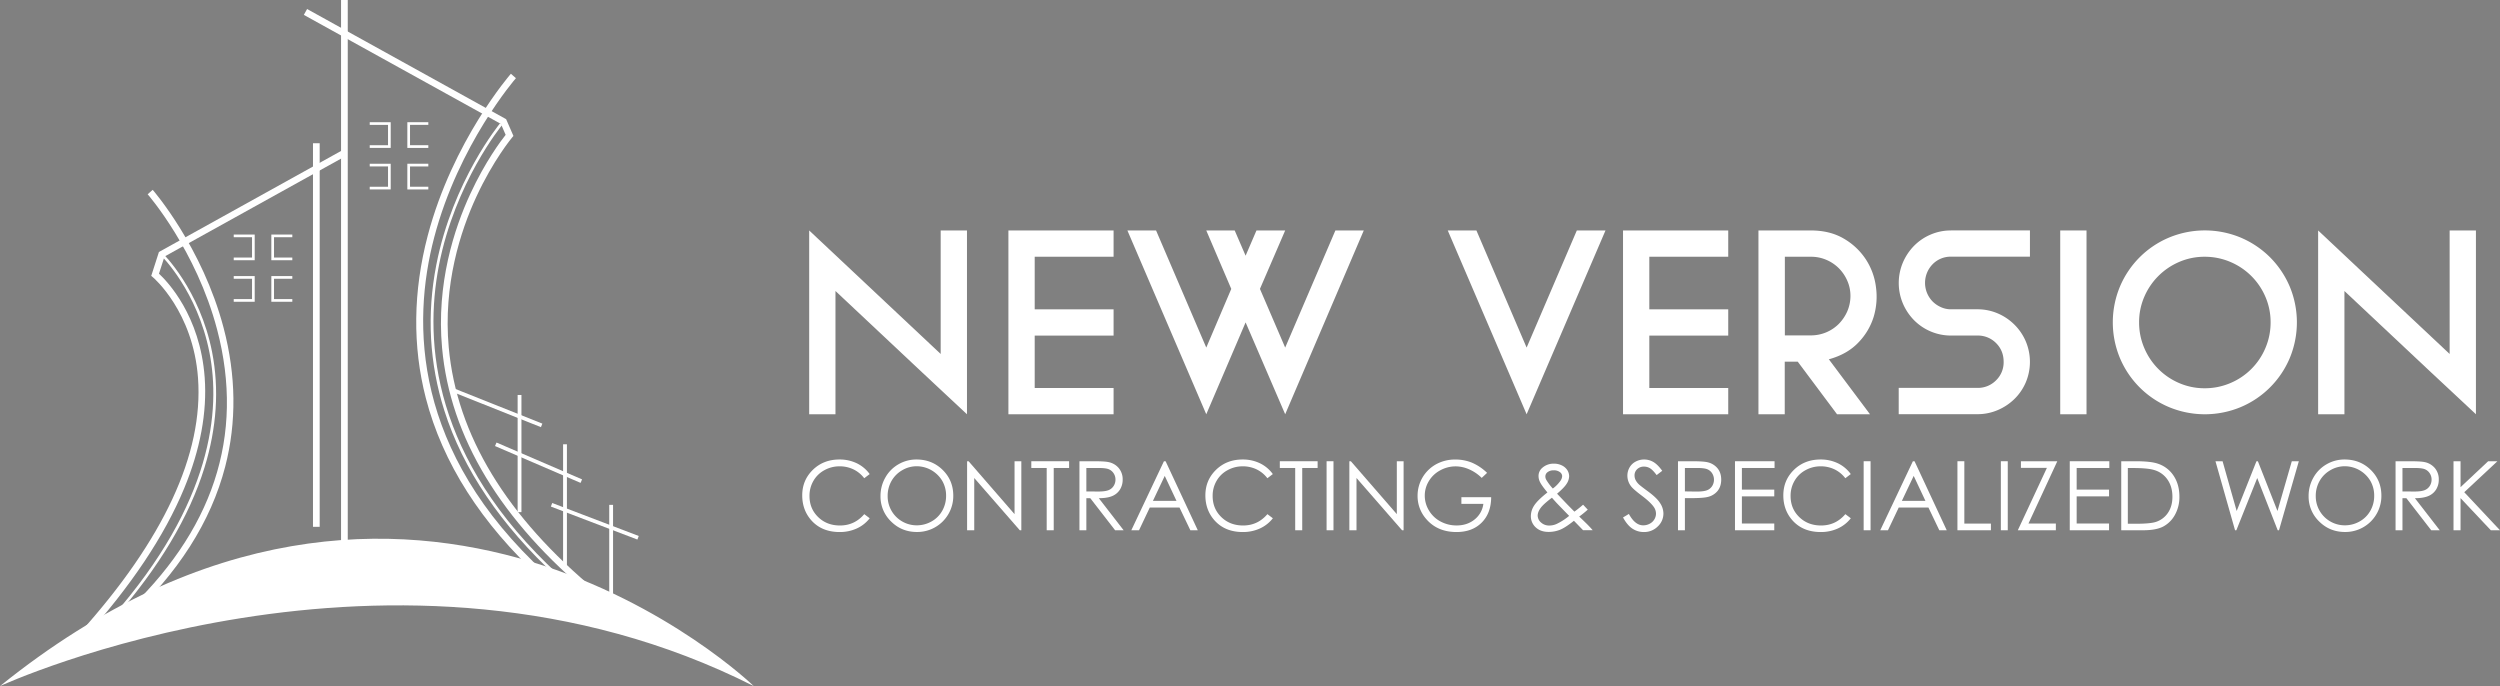 <svg xmlns="http://www.w3.org/2000/svg" width="3048.121" height="836.507" viewBox="0 0 3048.121 836.507">
  <rect x="0" y="0" width="3048.121" height="836.507" fill="#808080" stroke="none"/>
  <g id="Final_Logo_copy" data-name="Final_Logo copy" transform="translate(-139.68 -169.11)">
    <path id="Path_1" data-name="Path 1" d="M574.96,605.32" transform="translate(275.84 276.429)" fill="#fff" stroke="#000" stroke-miterlimit="10" stroke-width="7"/>
    <path id="Path_2" data-name="Path 2" d="M718.6,892.335C606.628,800.03,544.857,697.973,534.973,589c-7.107-78.32,14.769-145.269,34.357-187.648,18.249-39.47,37.51-64.989,43.162-72.1l-5.8-13.315L366.44,183l3.954-7.156L613.065,310.131l8.92,20.454-1.634,1.944c-.229.278-22.97,27.512-43.734,72.52-19.131,41.431-40.451,106.877-33.507,183.318,9.7,106.681,70.494,206.811,180.672,297.645Z" transform="translate(143.699 4.265)" fill="#fff"/>
    <path id="Path_3" data-name="Path 3" d="M614.849,814.135c-68.305-63.012-114.457-131.3-137.166-202.972-18.183-57.376-21.451-117.006-9.737-177.241,19.948-102.5,77.291-172.176,77.862-172.863l2.516,2.091c-.572.686-57.441,69.808-77.193,171.539-18.216,93.791-7.678,235.336,145.939,377.043Z" transform="translate(203.669 58.269)" fill="#fff"/>
    <path id="Path_4" data-name="Path 4" d="M205.007,875.886l-6.077-5.457C301.608,756.3,350.277,651.595,343.578,559.225c-5.9-81.31-54.435-122.528-54.925-122.936l-2.124-1.764,9.378-29.145L520.035,281.07l3.97,7.139L302.7,410.95l-6.731,20.911c9.851,9.116,50.236,50.825,55.742,126.759,3.055,42.15-5.375,87.583-25.045,135.042C302.736,751.463,261.8,812.776,205.007,875.886Z" transform="translate(37.547 70.95)" fill="#fff"/>
    <path id="Path_5" data-name="Path 5" d="M236.642,835.537l-5.522-6.012C341.689,727.957,380.506,610.771,346.476,481.218c-25.42-96.764-84.12-164.367-84.708-165.037l6.143-5.391c.6.686,60.578,69.743,86.472,168.354,15.242,58.062,15.929,114.882,1.993,168.876C338.994,715.443,298.706,778.537,236.642,835.537Z" transform="translate(57.946 89.784)" fill="#fff"/>
    <rect id="Rectangle_1" data-name="Rectangle 1" width="8.169" height="712.656" transform="translate(555.507 169.11)" fill="#fff"/>
    <rect id="Rectangle_2" data-name="Rectangle 2" width="8.169" height="467.681" transform="translate(521.281 343.753)" fill="#fff"/>
    <rect id="Rectangle_3" data-name="Rectangle 3" width="4.656" height="117.153" transform="translate(690.394 646.548) rotate(-68.266)" fill="#fff"/>
    <rect id="Rectangle_4" data-name="Rectangle 4" width="4.656" height="142.851" transform="translate(770.797 650.678)" fill="#fff"/>
    <rect id="Rectangle_5" data-name="Rectangle 5" width="4.656" height="147.72" transform="translate(826.229 710.798)" fill="#fff"/>
    <rect id="Rectangle_6" data-name="Rectangle 6" width="4.656" height="113.592" transform="translate(743.216 712.941) rotate(-66.696)" fill="#fff"/>
    <rect id="Rectangle_7" data-name="Rectangle 7" width="4.656" height="112.905" transform="translate(811.324 786.742) rotate(-69.127)" fill="#fff"/>
    <rect id="Rectangle_8" data-name="Rectangle 8" width="4.656" height="121.107" transform="translate(882.494 784.658)" fill="#fff"/>
    <path id="Path_6" data-name="Path 6" d="M602.373,839.339C529.591,772.488,482.36,698.53,461.988,619.491c-16.321-63.29-15.52-129.9,2.353-197.94,30.371-115.634,100.685-196.6,101.388-197.4l6.143,5.391c-.686.8-69.874,80.525-99.705,194.362-27.43,104.721-26.139,260.74,135.728,409.44Z" transform="translate(196.851 34.879)" fill="#fff"/>
    <g id="Group_1" data-name="Group 1" transform="translate(1126.27 450.001)">
      <path id="Path_7" data-name="Path 7" d="M367.273,821.9,261.057,722.138,206.94,671.32v224.1H239V745.134L344.917,844.6l54.413,50.818V671.32H367.273Z" transform="translate(-206.94 -671.221)" fill="#fff"/>
      <path id="Path_8" data-name="Path 8" d="M256.27,671.32v224.1H384.5V863.365h-96.17V799.547H384.5V767.49h-96.17V703.377H384.5V671.32H256.27Z" transform="translate(-13.358 -671.221)" fill="#fff"/>
      <path id="Path_9" data-name="Path 9" d="M478.12,814.123l-30.777-71.549L478.12,671.32H443.109L429.862,702.1l-13.3-30.777H381.9l30.481,71.253L381.9,814.123l-61.208-142.8H285.73l96.17,224.1L429.862,783.4,478.12,895.422l95.826-224.1H539.328Z" transform="translate(102.25 -671.221)" fill="#fff"/>
      <path id="Path_10" data-name="Path 10" d="M461.22,814.123l-61.208-142.8H365.05l96.17,224.1,96.17-224.1H522.429Z" transform="translate(413.521 -671.221)" fill="#fff"/>
      <path id="Path_11" data-name="Path 11" d="M408.45,671.32v224.1H536.726V863.365h-96.22V799.547h96.22V767.49h-96.22V703.377h96.22V671.32H408.45Z" transform="translate(583.833 -671.221)" fill="#fff"/>
      <path id="Path_12" data-name="Path 12" d="M572.866,706.479a79.855,79.855,0,0,0-26.886-25.261q-16.841-9.9-40.182-9.9H441.98v224.1h32.057V831.308h15.856l47.913,64.114h40.182L527.81,828.4q22.381-6.131,35.947-20.386a77.789,77.789,0,0,0,18.761-31.564,85.552,85.552,0,0,0,2.758-35.947A79.537,79.537,0,0,0,572.866,706.479ZM550.215,770.1a51.342,51.342,0,0,1-10.341,15.216A47.905,47.905,0,0,1,505.9,799.252H474.185V703.377h31.762a46.759,46.759,0,0,1,18.761,3.743,48.294,48.294,0,0,1,15.216,10.193,49.556,49.556,0,0,1,10.341,15.216,45.406,45.406,0,0,1,3.89,18.762A47.306,47.306,0,0,1,550.215,770.1Z" transform="translate(715.412 -671.221)" fill="#fff"/>
      <path id="Path_13" data-name="Path 13" d="M540.528,671.4a62.071,62.071,0,0,0-24.917,5.023,62.948,62.948,0,0,0-20.239,13.739,66.564,66.564,0,0,0-13.591,20.387,64.313,64.313,0,0,0,0,49.833,65.973,65.973,0,0,0,13.591,20.386,63.163,63.163,0,0,0,45.155,18.761h32.057a31.04,31.04,0,0,1,22.849,9.208c6.155,6.155,9.208,13.739,9.208,22.849a30.575,30.575,0,0,1-9.208,22.5,31,31,0,0,1-22.849,9.258H476.71V895.4h95.875A62.067,62.067,0,0,0,597.5,890.38a65.984,65.984,0,0,0,20.386-13.591,63.076,63.076,0,0,0,13.788-20.239,64.313,64.313,0,0,0,0-49.833,64.005,64.005,0,0,0-13.788-20.386A64.832,64.832,0,0,0,597.5,772.543a62.408,62.408,0,0,0-24.917-5.023H540.528a29.243,29.243,0,0,1-12.311-2.61,33.393,33.393,0,0,1-10.193-6.943,32.524,32.524,0,0,1,0-45.352,30.619,30.619,0,0,1,22.5-9.257H636.7V671.3H540.528Z" transform="translate(851.701 -671.3)" fill="#fff"/>
      <rect id="Rectangle_9" data-name="Rectangle 9" width="32.057" height="224.102" transform="translate(1525.331 0.099)" fill="#fff"/>
      <path id="Path_14" data-name="Path 14" d="M721.421,704.056a113.008,113.008,0,0,0-35.7-23.981,113.7,113.7,0,0,0-87.553,0,111.852,111.852,0,0,0-59.682,59.583,113.452,113.452,0,0,0,0,87.454A111.856,111.856,0,0,0,598.167,886.7a113.7,113.7,0,0,0,87.553,0A111.856,111.856,0,0,0,745.4,827.113a113.452,113.452,0,0,0,0-87.454A113.128,113.128,0,0,0,721.421,704.056Zm-5.614,110.6a79.861,79.861,0,0,1-42.792,42.792,79.019,79.019,0,0,1-31.269,6.3,77.545,77.545,0,0,1-31.072-6.3,80.382,80.382,0,0,1-42.594-42.792,78.841,78.841,0,0,1-6.3-31.268,77.544,77.544,0,0,1,6.3-31.072,80.909,80.909,0,0,1,42.594-42.594,77.716,77.716,0,0,1,31.072-6.3,79.183,79.183,0,0,1,31.269,6.3,80.378,80.378,0,0,1,42.792,42.594,77.725,77.725,0,0,1,6.3,31.072A78.852,78.852,0,0,1,715.807,814.654Z" transform="translate(1059.725 -671.261)" fill="#fff"/>
      <path id="Path_15" data-name="Path 15" d="M740.893,671.32V821.9L634.628,722.138,580.56,671.32v224.1h32.057V745.134L718.537,844.6l54.412,50.818V671.32Z" transform="translate(1259.233 -671.221)" fill="#fff"/>
    </g>
    <g id="Group_2" data-name="Group 2" transform="translate(1117.8 729.352)">
      <path id="Path_16" data-name="Path 16" d="M232.057,741.178a37.517,37.517,0,0,1,18.663-4.826,38.415,38.415,0,0,1,16.89,3.693,36.551,36.551,0,0,1,13.2,10.833l6.648-5.072a41.883,41.883,0,0,0-15.561-13.1,47.844,47.844,0,0,0-21.273-4.678q-19.5,0-32.451,12.606c-8.617,8.421-12.951,18.762-12.951,31.121q0,17.579,10.686,29.989,12.778,14.7,34.864,14.724a49.427,49.427,0,0,0,21.026-4.383A42.162,42.162,0,0,0,287.5,799.677l-6.648-5.023c-7.928,9.257-17.776,13.837-29.595,13.837q-16.1,0-26.64-10.292-10.562-10.267-10.538-25.7a35.75,35.75,0,0,1,4.727-18.318A33.973,33.973,0,0,1,232.057,741.178Z" transform="translate(-205.22 -728.03)" fill="#fff"/>
      <path id="Path_17" data-name="Path 17" d="M268.376,728.03a43.1,43.1,0,0,0-21.913,5.86,42.5,42.5,0,0,0-16,16.2,45,45,0,0,0-5.86,22.5,42.129,42.129,0,0,0,12.9,31.023c8.617,8.568,19.106,12.8,31.614,12.8a43.884,43.884,0,0,0,44.22-44.22c0-12.458-4.284-22.9-12.9-31.417Q287.433,728.005,268.376,728.03Zm31.515,62.488a33.658,33.658,0,0,1-13,13,36.243,36.243,0,0,1-18.121,4.776,35.392,35.392,0,0,1-35.454-35.7,36.657,36.657,0,0,1,4.678-18.367,35.067,35.067,0,0,1,13.049-13.1,34.594,34.594,0,0,1,17.727-4.875,36.537,36.537,0,0,1,31.121,17.826A35.738,35.738,0,0,1,304.57,772.2,36.734,36.734,0,0,1,299.892,790.518Z" transform="translate(-129.168 -728.03)" fill="#fff"/>
      <path id="Path_18" data-name="Path 18" d="M303.9,792.967,247.862,728.46H246.04v84.155h8.716V748.9L310.3,812.615h1.871V728.46H303.9Z" transform="translate(-45.033 -726.342)" fill="#fff"/>
      <path id="Path_19" data-name="Path 19" d="M261.94,736.683H280.7v75.932h8.568V736.683h18.761V728.46H261.94Z" transform="translate(17.363 -726.342)" fill="#fff"/>
      <path id="Path_20" data-name="Path 20" d="M314.042,770.808a20.223,20.223,0,0,0,9.258-7.879,22.4,22.4,0,0,0,3.25-12.114,21.049,21.049,0,0,0-4.678-13.887,21.735,21.735,0,0,0-12.212-7.337c-3.3-.788-9.652-1.132-19.007-1.132H273.86v84.155h8.42v-39.1h4.777l30.284,39.1h10.39l-30.284-39.1C304.489,773.516,310,772.581,314.042,770.808Zm-31.761-5.515v-28.61H297.1c5.761,0,9.9.492,12.36,1.477a13,13,0,0,1,6.008,4.924,13.679,13.679,0,0,1,2.314,7.682,14.159,14.159,0,0,1-2.265,7.879,12.968,12.968,0,0,1-6.3,5.121c-2.708,1.083-6.845,1.625-12.458,1.625Z" transform="translate(64.139 -726.342)" fill="#fff"/>
      <path id="Path_21" data-name="Path 21" d="M326.488,728.46,286.7,812.615h9.405l13.1-27.674h36.242l13.246,27.674h9.061L328.507,728.46Zm-13.443,48.356,14.428-30.481,14.33,30.481Z" transform="translate(114.527 -726.342)" fill="#fff"/>
      <path id="Path_22" data-name="Path 22" d="M331.877,741.178a37.518,37.518,0,0,1,18.663-4.826,38.414,38.414,0,0,1,16.89,3.693,36.552,36.552,0,0,1,13.2,10.833l6.648-5.072a41.884,41.884,0,0,0-15.561-13.1,47.845,47.845,0,0,0-21.273-4.678q-19.5,0-32.451,12.606c-8.617,8.421-12.951,18.762-12.951,31.121q0,17.579,10.686,29.989,12.779,14.7,34.864,14.724a49.426,49.426,0,0,0,21.026-4.383,42.164,42.164,0,0,0,15.708-12.409l-6.648-5.023c-7.928,9.257-17.777,13.837-29.595,13.837q-16.1,0-26.64-10.292-10.562-10.267-10.538-25.7a35.75,35.75,0,0,1,4.727-18.318A33.651,33.651,0,0,1,331.877,741.178Z" transform="translate(186.497 -728.03)" fill="#fff"/>
      <path id="Path_23" data-name="Path 23" d="M323.47,736.683h18.761v75.932H350.8V736.683h18.761V728.46H323.47Z" transform="translate(258.821 -726.342)" fill="#fff"/>
      <rect id="Rectangle_10" data-name="Rectangle 10" width="8.42" height="84.155" transform="translate(639.314 2.118)" fill="#fff"/>
      <path id="Path_24" data-name="Path 24" d="M398.55,792.967,342.512,728.46H340.69v84.155h8.716V748.9l55.545,63.719h1.871V728.46H398.55Z" transform="translate(326.396 -726.342)" fill="#fff"/>
      <path id="Path_25" data-name="Path 25" d="M410.959,782.059H437.8a28.938,28.938,0,0,1-10.636,19.008c-6.007,4.875-13.3,7.337-21.962,7.337a40.688,40.688,0,0,1-19.7-4.875,35.932,35.932,0,0,1-14.083-13.443,34.738,34.738,0,0,1-5.072-18.072,33.791,33.791,0,0,1,4.924-17.58,35.511,35.511,0,0,1,13.886-13.2,38.868,38.868,0,0,1,18.86-4.875,41.108,41.108,0,0,1,16.348,3.594,50.125,50.125,0,0,1,15.413,10.489l6.549-6.155a61.308,61.308,0,0,0-18.417-12.41,52.937,52.937,0,0,0-20.14-3.841,47.829,47.829,0,0,0-23.686,5.811,43.7,43.7,0,0,0-22.5,38.36,42.208,42.208,0,0,0,10.489,28.314c9.061,10.587,21.42,15.905,36.981,15.905q19.2,0,30.678-11.474c7.633-7.632,11.523-17.974,11.572-30.973H411.008v8.075Z" transform="translate(392.677 -727.991)" fill="#fff"/>
      <path id="Path_26" data-name="Path 26" d="M444.573,793.567c3.3-2.363,6.746-5.17,10.439-8.42L449.3,779.09a128.86,128.86,0,0,1-10.587,8.47l-8.371-8.47L417.588,765.7c5.86-4.974,9.75-9.012,11.72-12.212a17.469,17.469,0,0,0,3-9.012,14.2,14.2,0,0,0-2.265-7.583,16.2,16.2,0,0,0-6.648-5.712,21.456,21.456,0,0,0-9.6-2.117,20.592,20.592,0,0,0-13.936,4.826,13.038,13.038,0,0,0-4.875,10.39,16.885,16.885,0,0,0,1.97,7.583c1.329,2.659,4.284,6.746,8.863,12.31-8.174,6.451-13.542,11.769-16.2,16a23.544,23.544,0,0,0-3.989,12.606,18.344,18.344,0,0,0,5.909,13.936c3.939,3.693,9.11,5.564,15.61,5.564a37.575,37.575,0,0,0,13.886-2.561c4.383-1.724,10.095-5.417,17.087-11.03L449.3,810.211h11.72c-2.068-2.462-4.58-5.121-7.485-8.026C449.842,798.59,446.838,795.685,444.573,793.567Zm-40.133-44.761a8.21,8.21,0,0,1-1.133-4.284,6.472,6.472,0,0,1,2.807-5.17,11.66,11.66,0,0,1,7.288-2.167,12.11,12.11,0,0,1,7.534,2.117,6.279,6.279,0,0,1,2.856,5.023,10.928,10.928,0,0,1-2.167,5.761,41.792,41.792,0,0,1-9.208,9.307A62.588,62.588,0,0,1,404.441,748.806Zm12.36,53.871a22.028,22.028,0,0,1-8.765,1.822,14.429,14.429,0,0,1-10-3.693,11.279,11.279,0,0,1-4.087-8.519c0-2.708,1.133-5.663,3.349-8.863s6.894-7.485,14.034-12.852c2.807,3.25,5.367,6.057,7.682,8.47l13.3,13.69A73.179,73.179,0,0,1,416.8,802.677Z" transform="translate(502.751 -723.988)" fill="#fff"/>
      <path id="Path_27" data-name="Path 27" d="M438.685,766.784c-6.155-4.53-9.75-7.337-10.882-8.42a20.106,20.106,0,0,1-4.186-5.614,12.606,12.606,0,0,1-1.133-5.319,10.163,10.163,0,0,1,3.25-7.633,11.536,11.536,0,0,1,8.322-3.1,13.884,13.884,0,0,1,7.288,2.019c2.216,1.329,4.924,4.087,8.076,8.322l6.845-5.22c-3.841-5.269-7.485-8.864-10.981-10.833a22.015,22.015,0,0,0-11.129-2.954,21.543,21.543,0,0,0-10.39,2.61,18.113,18.113,0,0,0-7.386,7.14,19.92,19.92,0,0,0-2.61,10,20.964,20.964,0,0,0,4.481,12.9c1.724,2.364,6.106,6.2,13.1,11.474s11.769,9.75,14.428,13.492a14.167,14.167,0,0,1,2.856,8.322,13.485,13.485,0,0,1-1.97,7.042A14.094,14.094,0,0,1,441,806.326a16.5,16.5,0,0,1-7.977,1.97q-9.9,0-17.432-13.886l-7.14,4.284c3.5,6.4,7.337,10.981,11.523,13.689a24.937,24.937,0,0,0,13.886,4.087,23.374,23.374,0,0,0,16.89-6.746,21.433,21.433,0,0,0,6.943-15.905,23.187,23.187,0,0,0-4.087-12.655C451,776.928,445.973,772.151,438.685,766.784Z" transform="translate(592.303 -728.03)" fill="#fff"/>
      <path id="Path_28" data-name="Path 28" d="M458.3,729.74c-3.348-.837-9.848-1.28-19.451-1.28H422.06v84.155h8.42V773.467h6.057c10.439,0,17.58-.443,21.421-1.379a21.925,21.925,0,0,0,12.311-7.337c2.955-3.644,4.481-8.273,4.481-13.886q0-8.347-4.579-13.886A22.039,22.039,0,0,0,458.3,729.74Zm5.367,29.053a12.825,12.825,0,0,1-6.3,5.072c-2.659,1.034-6.894,1.576-12.655,1.576l-14.231-.2V736.684h14.871c5.663,0,9.8.492,12.261,1.477a12.7,12.7,0,0,1,6.057,4.973,14.662,14.662,0,0,1,0,15.659Z" transform="translate(645.711 -726.343)" fill="#fff"/>
      <path id="Path_29" data-name="Path 29" d="M436.17,812.615h47.913v-8.223H444.59V771.3h39.492v-8.224H444.59V736.683h39.837V728.46H436.17Z" transform="translate(701.082 -726.342)" fill="#fff"/>
      <path id="Path_30" data-name="Path 30" d="M474.977,741.178a37.517,37.517,0,0,1,18.663-4.826,38.414,38.414,0,0,1,16.89,3.693,36.55,36.55,0,0,1,13.2,10.833l6.648-5.072a41.882,41.882,0,0,0-15.561-13.1,47.846,47.846,0,0,0-21.273-4.678q-19.5,0-32.451,12.606c-8.617,8.421-12.951,18.762-12.951,31.121q0,17.579,10.686,29.989,12.778,14.7,34.863,14.724a49.428,49.428,0,0,0,21.027-4.383,42.164,42.164,0,0,0,15.708-12.409l-6.648-5.023c-7.928,9.257-17.776,13.837-29.595,13.837q-16.1,0-26.64-10.292Q456.979,787.933,457,772.5a35.749,35.749,0,0,1,4.727-18.318A33.974,33.974,0,0,1,474.977,741.178Z" transform="translate(748.055 -728.03)" fill="#fff"/>
      <rect id="Rectangle_11" data-name="Rectangle 11" width="8.42" height="84.155" transform="translate(1294.139 2.118)" fill="#fff"/>
      <path id="Path_31" data-name="Path 31" d="M511.928,728.46,472.14,812.615h9.405l13.1-27.674h36.242l13.246,27.674h9.06L513.947,728.46Zm-13.443,48.356,14.428-30.481,14.329,30.481Z" transform="translate(842.237 -726.342)" fill="#fff"/>
      <path id="Path_32" data-name="Path 32" d="M499.67,728.46h-8.42v84.155h40.822V804.49h-32.4Z" transform="translate(917.229 -726.342)" fill="#fff"/>
      <rect id="Rectangle_12" data-name="Rectangle 12" width="8.42" height="84.155" transform="translate(1461.415 2.118)" fill="#fff"/>
      <path id="Path_33" data-name="Path 33" d="M509.992,728.46v8.125h31.663L506.2,812.615h46.386v-8.223H519.2l35.159-75.932Z" transform="translate(975.897 -726.342)" fill="#fff"/>
      <path id="Path_34" data-name="Path 34" d="M519.06,812.615h47.913v-8.223H527.481V771.3h39.492v-8.224H527.481V736.683h39.837V728.46H519.06Z" transform="translate(1026.362 -726.342)" fill="#fff"/>
      <path id="Path_35" data-name="Path 35" d="M576.67,731.513q-8.494-3.028-27.428-3.053H531.81v84.155H558.6c10.489,0,18.663-1.526,24.473-4.579a35.082,35.082,0,0,0,14.182-14.182,44.253,44.253,0,0,0,5.466-22.257q0-14.625-6.894-25.212A36.545,36.545,0,0,0,576.67,731.513Zm12.065,59.879a28.064,28.064,0,0,1-14.921,11.129c-4.481,1.428-12.557,2.167-24.227,2.167h-9.75V736.732h5.958c12.114,0,20.78.788,26.049,2.413a29.555,29.555,0,0,1,16.447,11.818q5.909,8.642,5.909,20.83C594.2,779.475,592.378,786.024,588.734,791.391Z" transform="translate(1076.396 -726.342)" fill="#fff"/>
      <path id="Path_36" data-name="Path 36" d="M630.727,789.126,606.845,728.46h-1.723l-24.129,60.667L563.807,728.46H555.14l23.882,84.155H580.6l25.458-63.67,24.966,63.67H632.6l24.178-84.155h-8.568Z" transform="translate(1167.949 -726.342)" fill="#fff"/>
      <path id="Path_37" data-name="Path 37" d="M621.977,728.03a43.1,43.1,0,0,0-21.913,5.86,42.5,42.5,0,0,0-16,16.2,45,45,0,0,0-5.86,22.5,42.129,42.129,0,0,0,12.9,31.023c8.617,8.568,19.106,12.8,31.614,12.8a43.885,43.885,0,0,0,44.22-44.22c0-12.458-4.284-22.9-12.9-31.417S634.73,728.03,621.977,728.03Zm31.515,62.488a33.658,33.658,0,0,1-13,13,36.242,36.242,0,0,1-18.121,4.776,35.392,35.392,0,0,1-35.455-35.7,36.653,36.653,0,0,1,4.678-18.367,35.069,35.069,0,0,1,13.049-13.1,34.6,34.6,0,0,1,17.727-4.875,36.538,36.538,0,0,1,31.121,17.826,35.74,35.74,0,0,1,4.678,18.121A36.228,36.228,0,0,1,653.492,790.518Z" transform="translate(1258.442 -728.03)" fill="#fff"/>
      <path id="Path_38" data-name="Path 38" d="M639.911,770.808a20.222,20.222,0,0,0,9.258-7.879,22.4,22.4,0,0,0,3.25-12.114,21.048,21.048,0,0,0-4.678-13.887,21.735,21.735,0,0,0-12.212-7.337c-3.3-.788-9.652-1.132-19.008-1.132H599.73v84.155h8.42v-39.1h4.777l30.284,39.1H653.6l-30.284-39.1C630.359,773.516,635.874,772.581,639.911,770.808Zm-31.761-5.515v-28.61h14.822c5.761,0,9.9.492,12.36,1.477a13,13,0,0,1,6.007,4.924,13.677,13.677,0,0,1,2.314,7.682,14.157,14.157,0,0,1-2.265,7.879,12.967,12.967,0,0,1-6.3,5.121c-2.708,1.083-6.845,1.625-12.458,1.625Z" transform="translate(1342.931 -726.342)" fill="#fff"/>
      <path id="Path_39" data-name="Path 39" d="M627.178,766.229l40.428-37.769H656.33l-33.682,31.613V728.46H614.08v84.155h8.568v-39.2l36.932,39.2h11.178Z" transform="translate(1399.243 -726.342)" fill="#fff"/>
    </g>
    <path id="Path_40" data-name="Path 40" d="M225.831,803.6l-2.451-2.156c122.773-139.813,132.314-252.31,118.689-322.069-14.736-75.461-58.911-118.444-59.353-118.869l2.255-2.369c.457.425,45.368,44.143,60.3,120.6,8.773,44.878,5.669,92.125-9.214,140.417C317.465,679.409,280.38,741.473,225.831,803.6Z" transform="translate(53.041 119.79)" fill="#fff"/>
    <path id="Path_41" data-name="Path 41" d="M139.68,750.834s480.588-221.465,919.009,0C1058.689,750.834,641.375,346.573,139.68,750.834Z" transform="translate(0 254.783)" fill="#fff"/>
    <g id="Group_3" data-name="Group 3" transform="translate(590.469 318.12)">
      <path id="Path_42" data-name="Path 42" d="M441.194,291.638H415.61v-3.267h22.316V263.587H415.61V260.32h25.584Z" transform="translate(-415.61 -260.32)" fill="#fff"/>
      <path id="Path_43" data-name="Path 43" d="M469.264,291.638H443.68V260.32h25.584v3.267H446.947v24.783h22.316Z" transform="translate(-397.822 -260.32)" fill="#fff"/>
      <path id="Path_44" data-name="Path 44" d="M441.194,322.638H415.61v-3.267h22.316V294.587H415.61V291.32h25.584Z" transform="translate(-415.61 -240.675)" fill="#fff"/>
      <path id="Path_45" data-name="Path 45" d="M469.264,322.638H443.68V291.32h25.584v3.267H446.947v24.783h22.316Z" transform="translate(-397.822 -240.675)" fill="#fff"/>
    </g>
    <g id="Group_4" data-name="Group 4" transform="translate(424.647 455.074)">
      <path id="Path_46" data-name="Path 46" d="M339.694,375.468H314.11V372.2h22.316V347.417H314.11V344.15h25.584Z" transform="translate(-314.11 -344.15)" fill="#fff"/>
      <path id="Path_47" data-name="Path 47" d="M367.764,375.468H342.18V344.15h25.584v3.267H345.447V372.2h22.316Z" transform="translate(-296.322 -344.15)" fill="#fff"/>
      <path id="Path_48" data-name="Path 48" d="M339.694,406.468H314.11V403.2h22.316V378.417H314.11V375.15h25.584Z" transform="translate(-314.11 -324.505)" fill="#fff"/>
      <path id="Path_49" data-name="Path 49" d="M367.764,406.468H342.18V375.15h25.584v3.267H345.447V403.2h22.316Z" transform="translate(-296.322 -324.505)" fill="#fff"/>
    </g>
  </g>
</svg>
